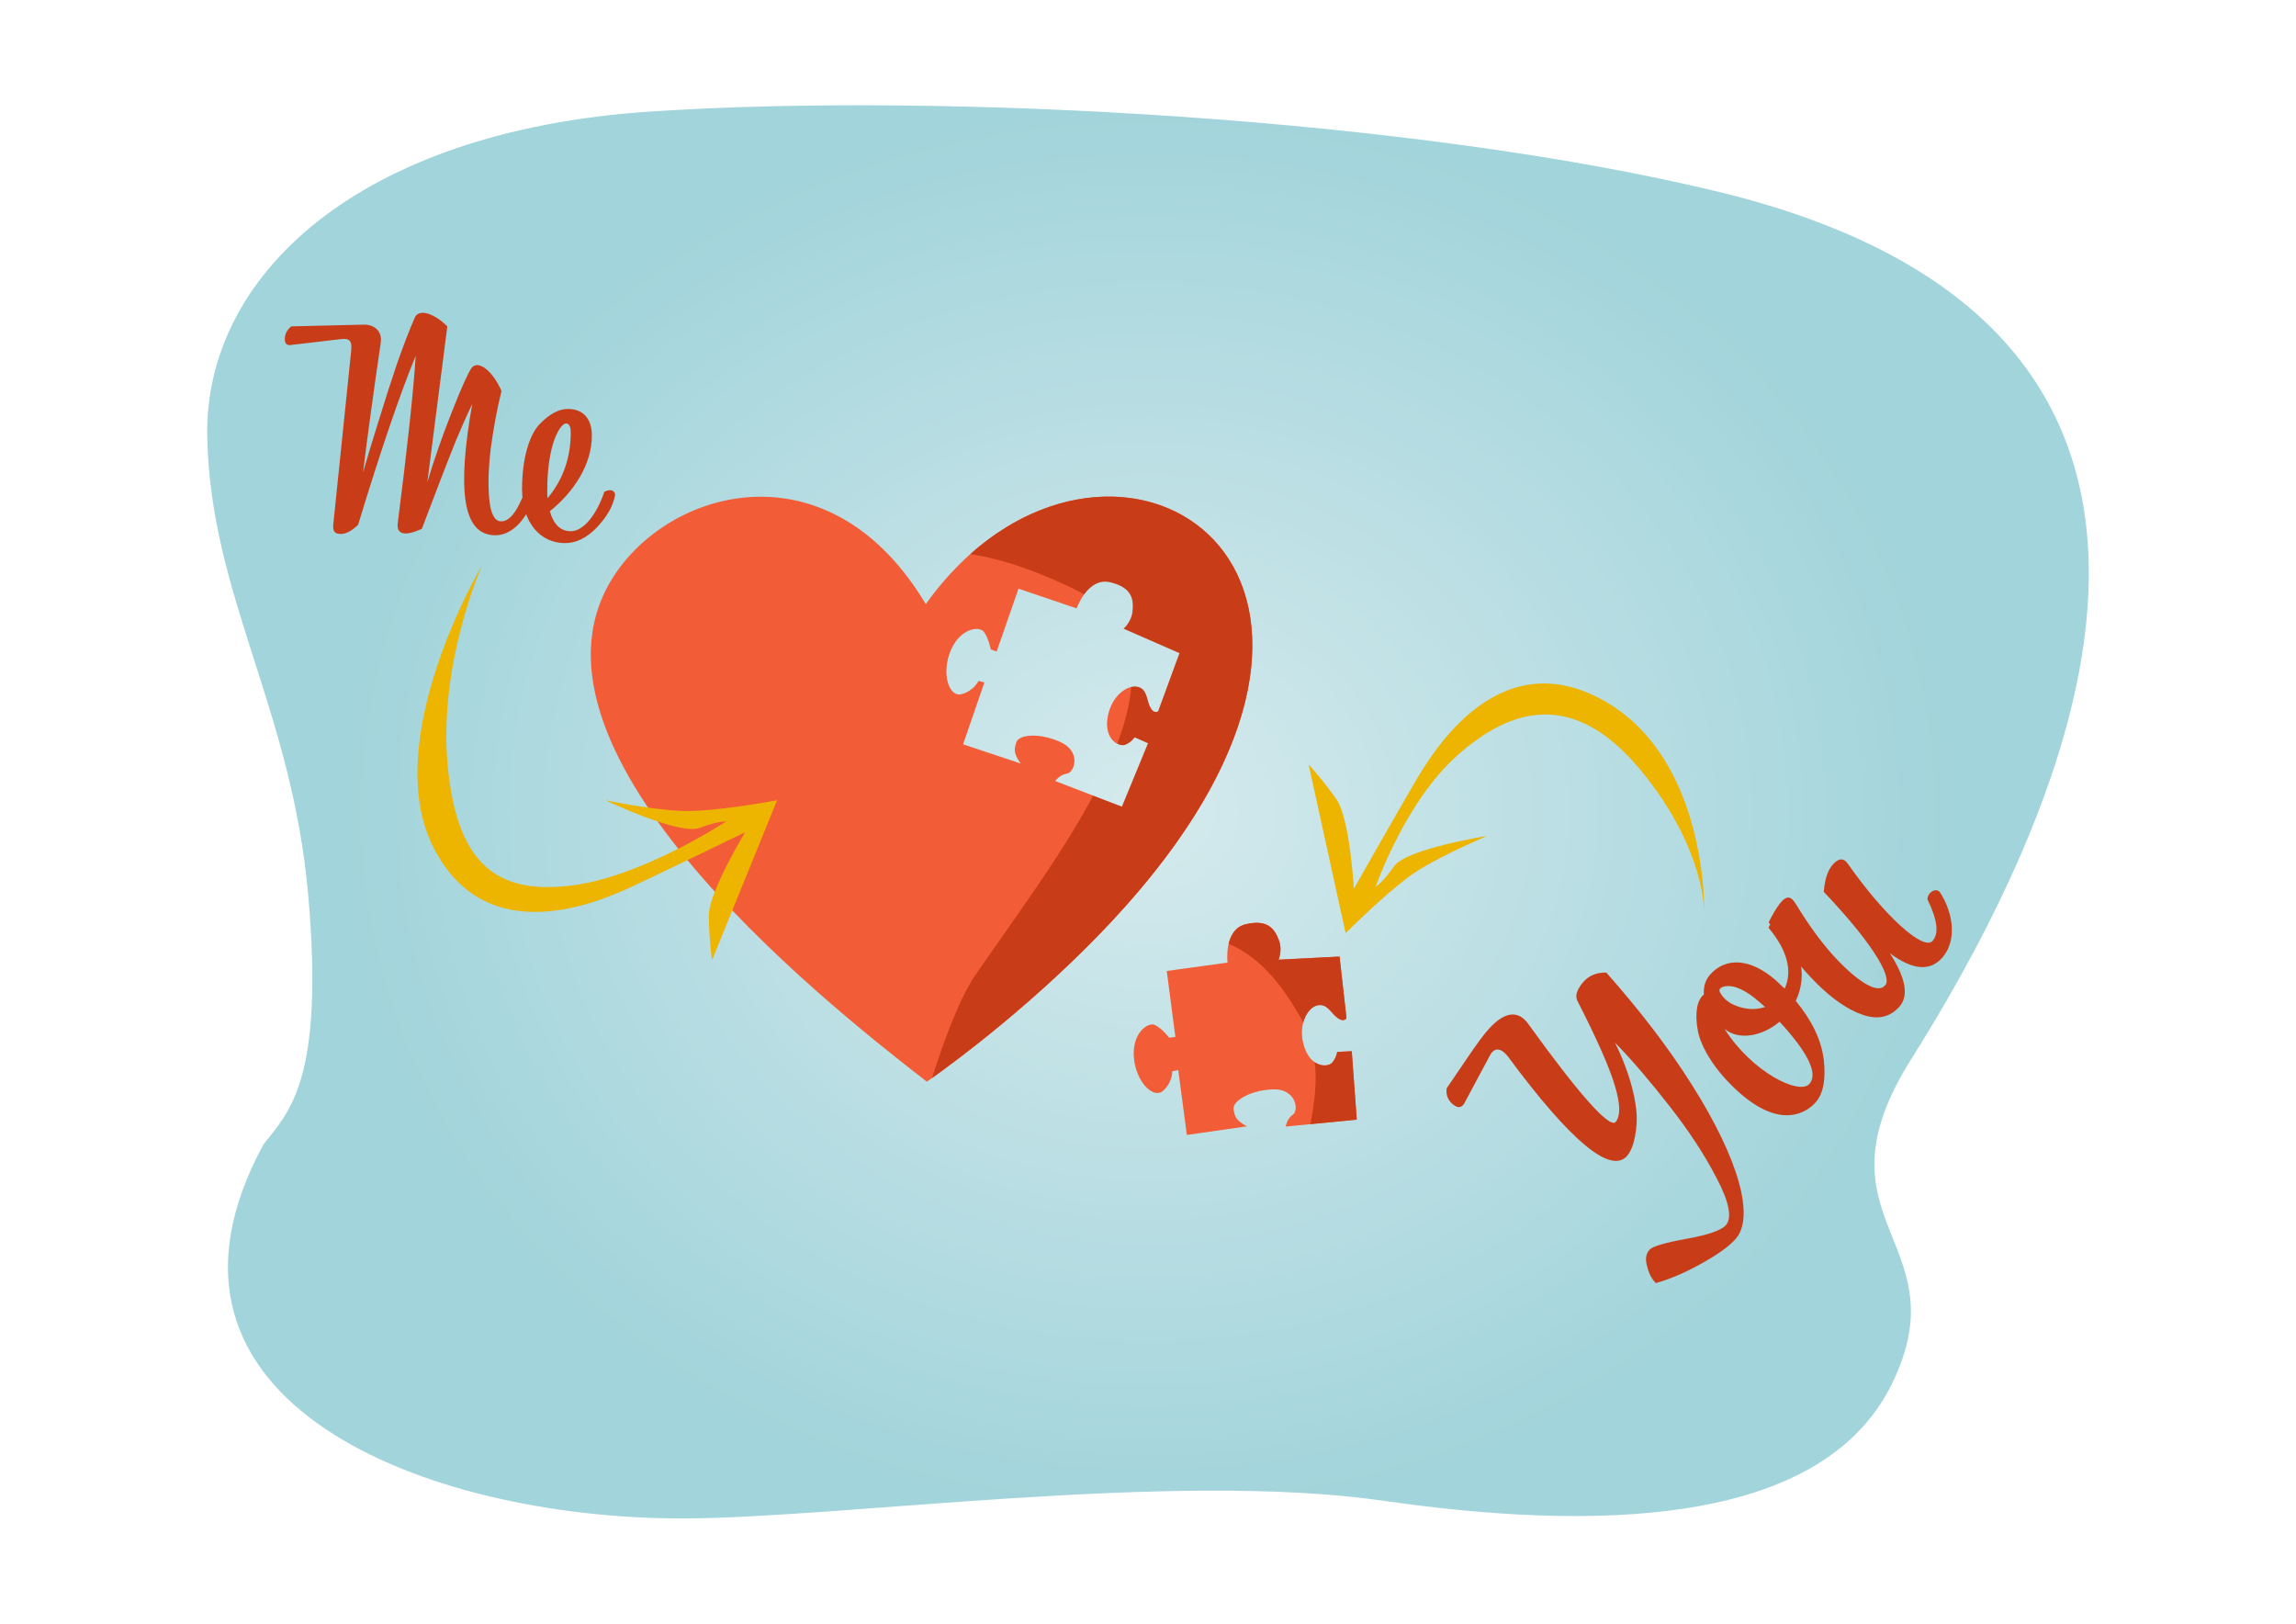 <?xml version="1.0" encoding="UTF-8"?>
<!DOCTYPE svg PUBLIC "-//W3C//DTD SVG 1.1//EN" "http://www.w3.org/Graphics/SVG/1.1/DTD/svg11.dtd">
<!-- Creator: CorelDRAW 2018 (64-Bit) -->
<svg xmlns="http://www.w3.org/2000/svg" xml:space="preserve" width="297mm" height="210mm" version="1.1" style="shape-rendering:geometricPrecision; text-rendering:geometricPrecision; image-rendering:optimizeQuality; fill-rule:evenodd; clip-rule:evenodd"
viewBox="0 0 29700 21000"
 xmlns:xlink="http://www.w3.org/1999/xlink">
 <defs>
  <style type="text/css">
   <![CDATA[
    .fil2 {fill:#C93C18}
    .fil0 {fill:url(#id0)}
    .fil3 {fill:#EDB400}
    .fil1 {fill:#F25D37}
    .fil4 {fill:#C93C18;fill-rule:nonzero}
   ]]>
  </style>
     <radialGradient id="id0" gradientUnits="userSpaceOnUse" gradientTransform="matrix(5.36386E-17 -0.876 1 6.12323E-17 4350 23508)" cx="14849.99" cy="10500" r="10419.62" fx="14849.99" fy="10500">
            <stop offset="0" style="stop-opacity:1; stop-color:#d5eaed"/>
            <stop offset="1" style="stop-opacity:1; stop-color:#a2d4db"/>
        </radialGradient>
 </defs>
 <g id="Слой_x0020_13">
  <path class="fil0" d="M3409.67 14798.15c319.74,-406.24 789.54,-812.51 577.07,-3224.56 -212.47,-2412.05 -1267.71,-3875.66 -1306.03,-5929.6 -38.31,-2053.91 1921.21,-3947.22 5727.38,-4201.11 3806.17,-253.89 9893.26,84.71 13822.22,1038.07 6995.56,1697.44 4942.15,7325.85 2488.03,11224.66 -1326.48,2107.37 663.83,2345.57 -248.94,4199.06 -912.74,1853.49 -3853.67,1897.5 -6578.81,1504.62 -2725.15,-392.9 -7014,229.22 -9074.28,229.22 -3269.22,0 -7231.84,-1484.47 -5406.64,-4840.36z"/>
 </g>
 <g id="Слой_x0020_12">
  <path class="fil1" d="M11975.32 7813.24c2276.97,-3175.25 6726.03,-534.09 2412.79,4094.83 -1130.54,1213.23 -2399.01,2081.87 -2399.01,2081.87 -1430.27,-1105.84 -5511.34,-4377.63 -4026.88,-6572.76 764.66,-1130.72 2793.32,-1647.25 4013.1,396.06z"/>
  <path class="fil2" d="M12550.73 7167.55c2350.32,-2099.3 5809.62,477.56 1837.38,4740.52 -975.75,1047.11 -2054.1,1837.42 -2331.14,2034.24 117.12,-372.68 335.12,-1004.02 559.45,-1331.13 1088.98,-1588.08 3121.97,-4102.46 1282.25,-4991.03 -605.56,-292.46 -1046.4,-410.78 -1347.94,-452.6z"/>
  <path class="fil0" d="M13202.39 9874.45l-744.51 -248.17 275.73 -799.67 -75.82 -20.69c0,0 -62.06,131.01 -220.6,172.35 -158.54,41.35 -261.95,-255.07 -144.76,-551.5 117.19,-296.42 372.27,-337.79 434.3,-255.07 62.04,82.72 89.61,227.51 89.61,227.51l75.84 27.56 282.64 -813.45 751.39 255.08c0,0 144.76,-406.74 434.31,-337.8 289.54,68.94 303.33,227.51 289.54,372.27 -13.78,144.76 -117.19,227.48 -117.19,227.48l723.82 317.11 -275.73 751.42c0,0 -55.16,41.35 -103.41,-55.16 -48.26,-96.51 -34.47,-234.36 -165.45,-261.95 -130.98,-27.59 -344.7,124.07 -386.05,406.71 -41.35,282.64 151.69,372.24 227.51,344.68 75.82,-27.57 124.07,-96.51 124.07,-96.51l172.35 75.85 -337.8 820.33 -861.7 -330.9c0,0 55.15,-82.72 151.66,-96.5 96.51,-13.79 193.04,-289.52 -96.51,-413.62 -289.54,-124.1 -530.83,-82.75 -558.4,6.88 -27.57,89.63 -41.35,137.88 55.16,275.76z"/>
  <path class="fil1" d="M16129.49 14567.36l-776.85 111.33 -111.36 -838.52 -77.06 15.44c0,0 3.14,144.93 -120.13,252.87 -123.26,107.94 -348.42,-110.85 -376.3,-428.38 -27.88,-317.52 181.7,-468.69 274.2,-422.49 92.5,46.21 181.96,163.34 181.96,163.34l80.16 -9.3 -111.36 -853.92 786.09 -108.23c0,0 -52.6,-428.52 237.17,-496.47 289.78,-67.95 373.08,67.68 425.55,203.3 52.47,135.61 -2.97,255.88 -2.97,255.88l789.2 -40.42 89.77 795.36c0,0 -30.82,61.67 -117.16,-3.04 -86.35,-64.7 -135.73,-194.14 -265.2,-160.19 -129.48,33.95 -252.71,265.24 -163.18,536.5 89.54,271.25 302.27,264.97 357.73,206.38 55.46,-58.58 67.75,-141.83 67.75,-141.83l188.07 -9.32 65.11 884.76 -918.67 89.81c0,0 12.29,-98.66 92.42,-154.19 80.13,-55.52 43.04,-345.3 -271.43,-326.67 -314.47,18.63 -511.73,163.61 -496.26,256.09 15.46,92.49 24.74,141.81 172.75,221.91z"/>
  <path class="fil2" d="M15892.97 12207.38c25.75,-109.76 86.22,-222.27 223.03,-254.34 289.78,-67.95 373.1,67.66 425.55,203.28 52.48,135.61 -2.97,255.88 -2.97,255.88l789.22 -40.41 89.76 795.37c0,0 -30.82,61.64 -117.17,-3.05 -86.34,-64.69 -135.71,-194.13 -265.21,-160.18 -73.08,19.15 -144.13,101.19 -176.1,217.79 -232.33,-412.5 -517.71,-827.63 -966.11,-1014.34zm1112.17 1529.67c90.36,63.08 189.32,47.03 224.59,9.75 55.47,-58.57 67.77,-141.82 67.77,-141.82l188.06 -9.33 65.12 884.77 -600.59 58.72c52.4,-261.14 89.73,-562.15 55.05,-802.04l0 -0.05z"/>
  <path class="fil3" d="M6232.95 7316.87c0,0 -1323.58,2233.54 -634.22,3626.06 689.35,1392.51 2192.18,703.13 2605.8,510.12 413.62,-193.01 1433.87,-689.35 1433.87,-689.35 0,0 -468.78,772.07 -468.78,1075.4 0,303.33 41.38,579.07 41.38,579.07l841.02 -2068.09c0,0 -828.05,157.11 -1240.86,137.85 -412.81,-19.25 -978.9,-137.85 -978.9,-137.85 0,0 951.34,454.96 1213.29,358.46 261.95,-96.51 344.68,-82.73 344.68,-82.73 0,0 -1089.19,716.92 -1999.15,827.24 -909.96,110.31 -1474.17,-215.55 -1599.34,-1544.18 -125.17,-1328.63 441.21,-2592 441.21,-2592z"/>
  <path class="fil3" d="M22044.45 11799.61c0,0 53.18,-1983.82 -1303.65,-2740.97 -1356.82,-757.14 -2204.89,662.2 -2436.44,1055.54 -231.55,393.34 -791.27,1380.27 -791.27,1380.27 0,0 -50.95,-901.82 -222.75,-1151.8 -171.81,-249.98 -362.08,-453.79 -362.08,-453.79l478.25 2180.73c0,0 593.43,-598.48 944.55,-816.43 351.11,-217.95 884.82,-440.84 884.82,-440.84 0,0 -1041.72,163.88 -1202.94,391.79 -161.22,227.9 -237.2,263.4 -237.2,263.4 0,0 378.03,-1100.64 1065.46,-1706.91 687.43,-606.3 1491.91,-840.33 2347.6,183.74 855.69,1024.04 835.65,1855.27 835.65,1855.27z"/>
  <path class="fil4" d="M6483.23 6743.04c-82.44,0 -134.9,-93.68 -153.64,-281.03 -18.73,-191.12 -11.24,-412.2 18.74,-663.27 33.73,-251.05 78.69,-498.37 138.65,-741.94 -108.67,-251.06 -296.04,-408.45 -385.96,-299.77 -48.72,71.19 -134.9,262.3 -258.57,577.07 -123.65,311.02 -228.57,614.54 -314.76,903.07l258.56 -2015.99c-168.62,-168.63 -363.48,-232.33 -419.68,-116.16 -74.95,168.61 -164.88,412.19 -228.59,592.05l-116.16 352.23 -104.92 333.5 -116.16 374.72 -104.93 352.25c56.21,-453.41 131.16,-1008 228.59,-1671.26 26.23,-161.13 -89.94,-243.56 -221.09,-239.81l-936.8 22.48c-56.21,48.71 -82.44,101.17 -82.44,164.87 0,59.96 29.98,86.19 86.19,74.95l637.02 -74.95c116.17,-14.99 149.89,22.49 134.9,157.39l-232.33 2252.07c-3.75,67.45 18.74,104.91 74.95,108.66 74.94,11.24 157.38,-29.98 247.31,-116.16 296.03,-974.28 547.09,-1704.98 745.69,-2188.36 -33.72,505.86 -112.41,1225.33 -232.32,2162.13 -18.74,149.88 82.44,179.86 311.01,78.69l191.12 -502.12c101.16,-266.05 187.35,-483.4 254.8,-652.01 71.2,-168.63 138.65,-322.26 206.1,-460.91 -198.6,1124.16 -123.66,1697.47 299.78,1697.47 206.09,0 378.46,-183.6 479.63,-434.66 26.23,-63.71 -33.71,-89.94 -131.14,-52.46 -86.19,206.09 -176.13,307.26 -273.55,307.26zm1172.87 -1109.17c0,-206.1 -101.17,-344.74 -311.01,-344.74 -108.67,0 -228.58,56.21 -363.48,194.85 -131.15,134.9 -228.58,438.43 -228.58,839.38 0,445.92 243.57,700.72 554.58,700.72 146.15,0 284.8,-67.45 415.94,-206.09 131.16,-138.65 206.1,-273.55 232.34,-412.19 7.49,-41.22 -41.22,-97.43 -138.65,-44.97 -101.18,299.77 -269.8,509.61 -434.68,509.61 -131.16,0 -221.08,-86.18 -269.8,-258.55 311.02,-251.06 543.34,-603.3 543.34,-978.02zm-577.06 708.22c0,-614.53 172.36,-865.6 243.56,-865.6 41.22,0 59.96,41.22 59.96,119.91 0,326.01 -101.18,610.79 -299.78,846.87 -3.74,-18.74 -3.74,-52.46 -3.74,-101.18z"/>
  <path class="fil4" d="M21419.26 16594.67c165.07,-45.95 359.4,-125.37 575.61,-244.76 216.22,-119.38 370.14,-227.64 458.03,-328.01 247.43,-282.55 40.39,-1028.75 -562.17,-1983.37 -301.51,-480.79 -673.22,-963.95 -1112.32,-1460.14 -129.7,-1.91 -231.99,39.9 -309.67,136.09 -74.41,92.48 -97.22,171.03 -61.45,235.2 249.45,487.74 410.15,851.81 482.11,1092.17 71.96,240.37 75.15,394.23 6.78,472.32 -89.74,72.49 -491.67,-391.16 -1124.03,-1266.76 -127.76,-184.14 -305.34,-168.86 -507.65,54.65 -59.07,59.95 -165.12,203.55 -318.15,430.81 -153.03,227.26 -229.77,337.41 -233.03,341.13 -11.66,88.32 17.61,159.92 87.78,214.8 59.02,45.13 104.11,38.63 139,-16.22l330.3 -617.21c65.14,-126.88 158.56,-91.06 235.22,8.92 815.42,1101.61 1330.32,1526.23 1541.93,1284.59 55.35,-63.21 106.54,-189.16 122.9,-417.87 16.36,-228.71 -69.02,-618.77 -279.44,-1046.07 225.37,230.19 460.95,508.75 705.82,821.71 244.86,312.95 451.14,624.96 611.86,936.49 160.26,304.55 198.3,508.65 116.91,601.59 -58.6,66.92 -229.7,127.28 -510.03,177.38 -280.35,50.09 -441.67,99.3 -477.48,140.2 -48.84,55.76 -58.17,126.43 -31.23,215.7 19.96,89.72 59.9,164.11 112.4,216.66zm1456.88 -4596.53c243.47,292.03 313.57,557.03 209.81,788.04 -26.04,-22.79 -85.97,-81.85 -115.71,-107.9 -338.32,-296.26 -656.75,-292.67 -848.84,-73.32 -58.59,66.92 -87.92,152.91 -80.99,257.52 -89.75,72.47 -120.49,242.61 -77.34,470.87 42.67,221.29 231.29,530.97 543.58,804.44 539.06,472.07 867.35,247.19 981.29,117.07 97.67,-111.53 131.22,-292.34 103.88,-546.17 -31.04,-257.09 -152.74,-508.17 -362.3,-763.93 82.82,-177.09 98.7,-360.23 47.65,-549.46 -51.07,-189.22 -141.66,-340.82 -264.35,-448.24 -44.6,-39.07 -103.19,-24.68 -136.68,51.08zm529.62 2020.54c-130.23,148.71 -741.88,-150.45 -1097.74,-711.69 181.7,152.55 486.2,97.35 711.75,-92.69 373.59,405.98 499.94,674.26 385.99,804.38zm-1149.17 -1170.54c-31.13,-46.97 -12.05,-76.24 53.5,-91.09 117.62,-21.8 269.14,45.2 443.88,198.21l78.06 68.36c-102.75,34.83 -214.78,35.25 -329.13,0.8 -114.34,-34.43 -195.21,-92.11 -246.31,-176.28zm2742.55 -679.02c-117.2,133.83 -623.73,-322.88 -1099.49,-1002.22 -45.99,-60 -92.02,-67.46 -148.75,-25.18 -93.47,69.23 -144.19,202.17 -159.61,392.29 696.55,734.78 891.18,1135.1 787.94,1215.49 -87.9,100.38 -334.69,-30.35 -666.93,-393.55 -162.63,-181.82 -320.6,-398.99 -473.92,-651.47 -74.33,-117.64 -143.09,-204.13 -359.89,223.46 398.14,617.97 827.05,1065.82 1217.48,1197.53 197.09,67.49 355.63,28.95 476.07,-108.59 120.46,-137.56 80.58,-369.55 -126.16,-688.53 294.63,218.6 520.09,238.69 679.61,56.52 182.32,-208.19 152.23,-556.39 -27.56,-838.64 -46.91,-73.94 -161.76,-10.29 -165.98,84.54 129.59,264.57 151.83,441.69 67.19,538.35z"/>
 </g>
</svg>

